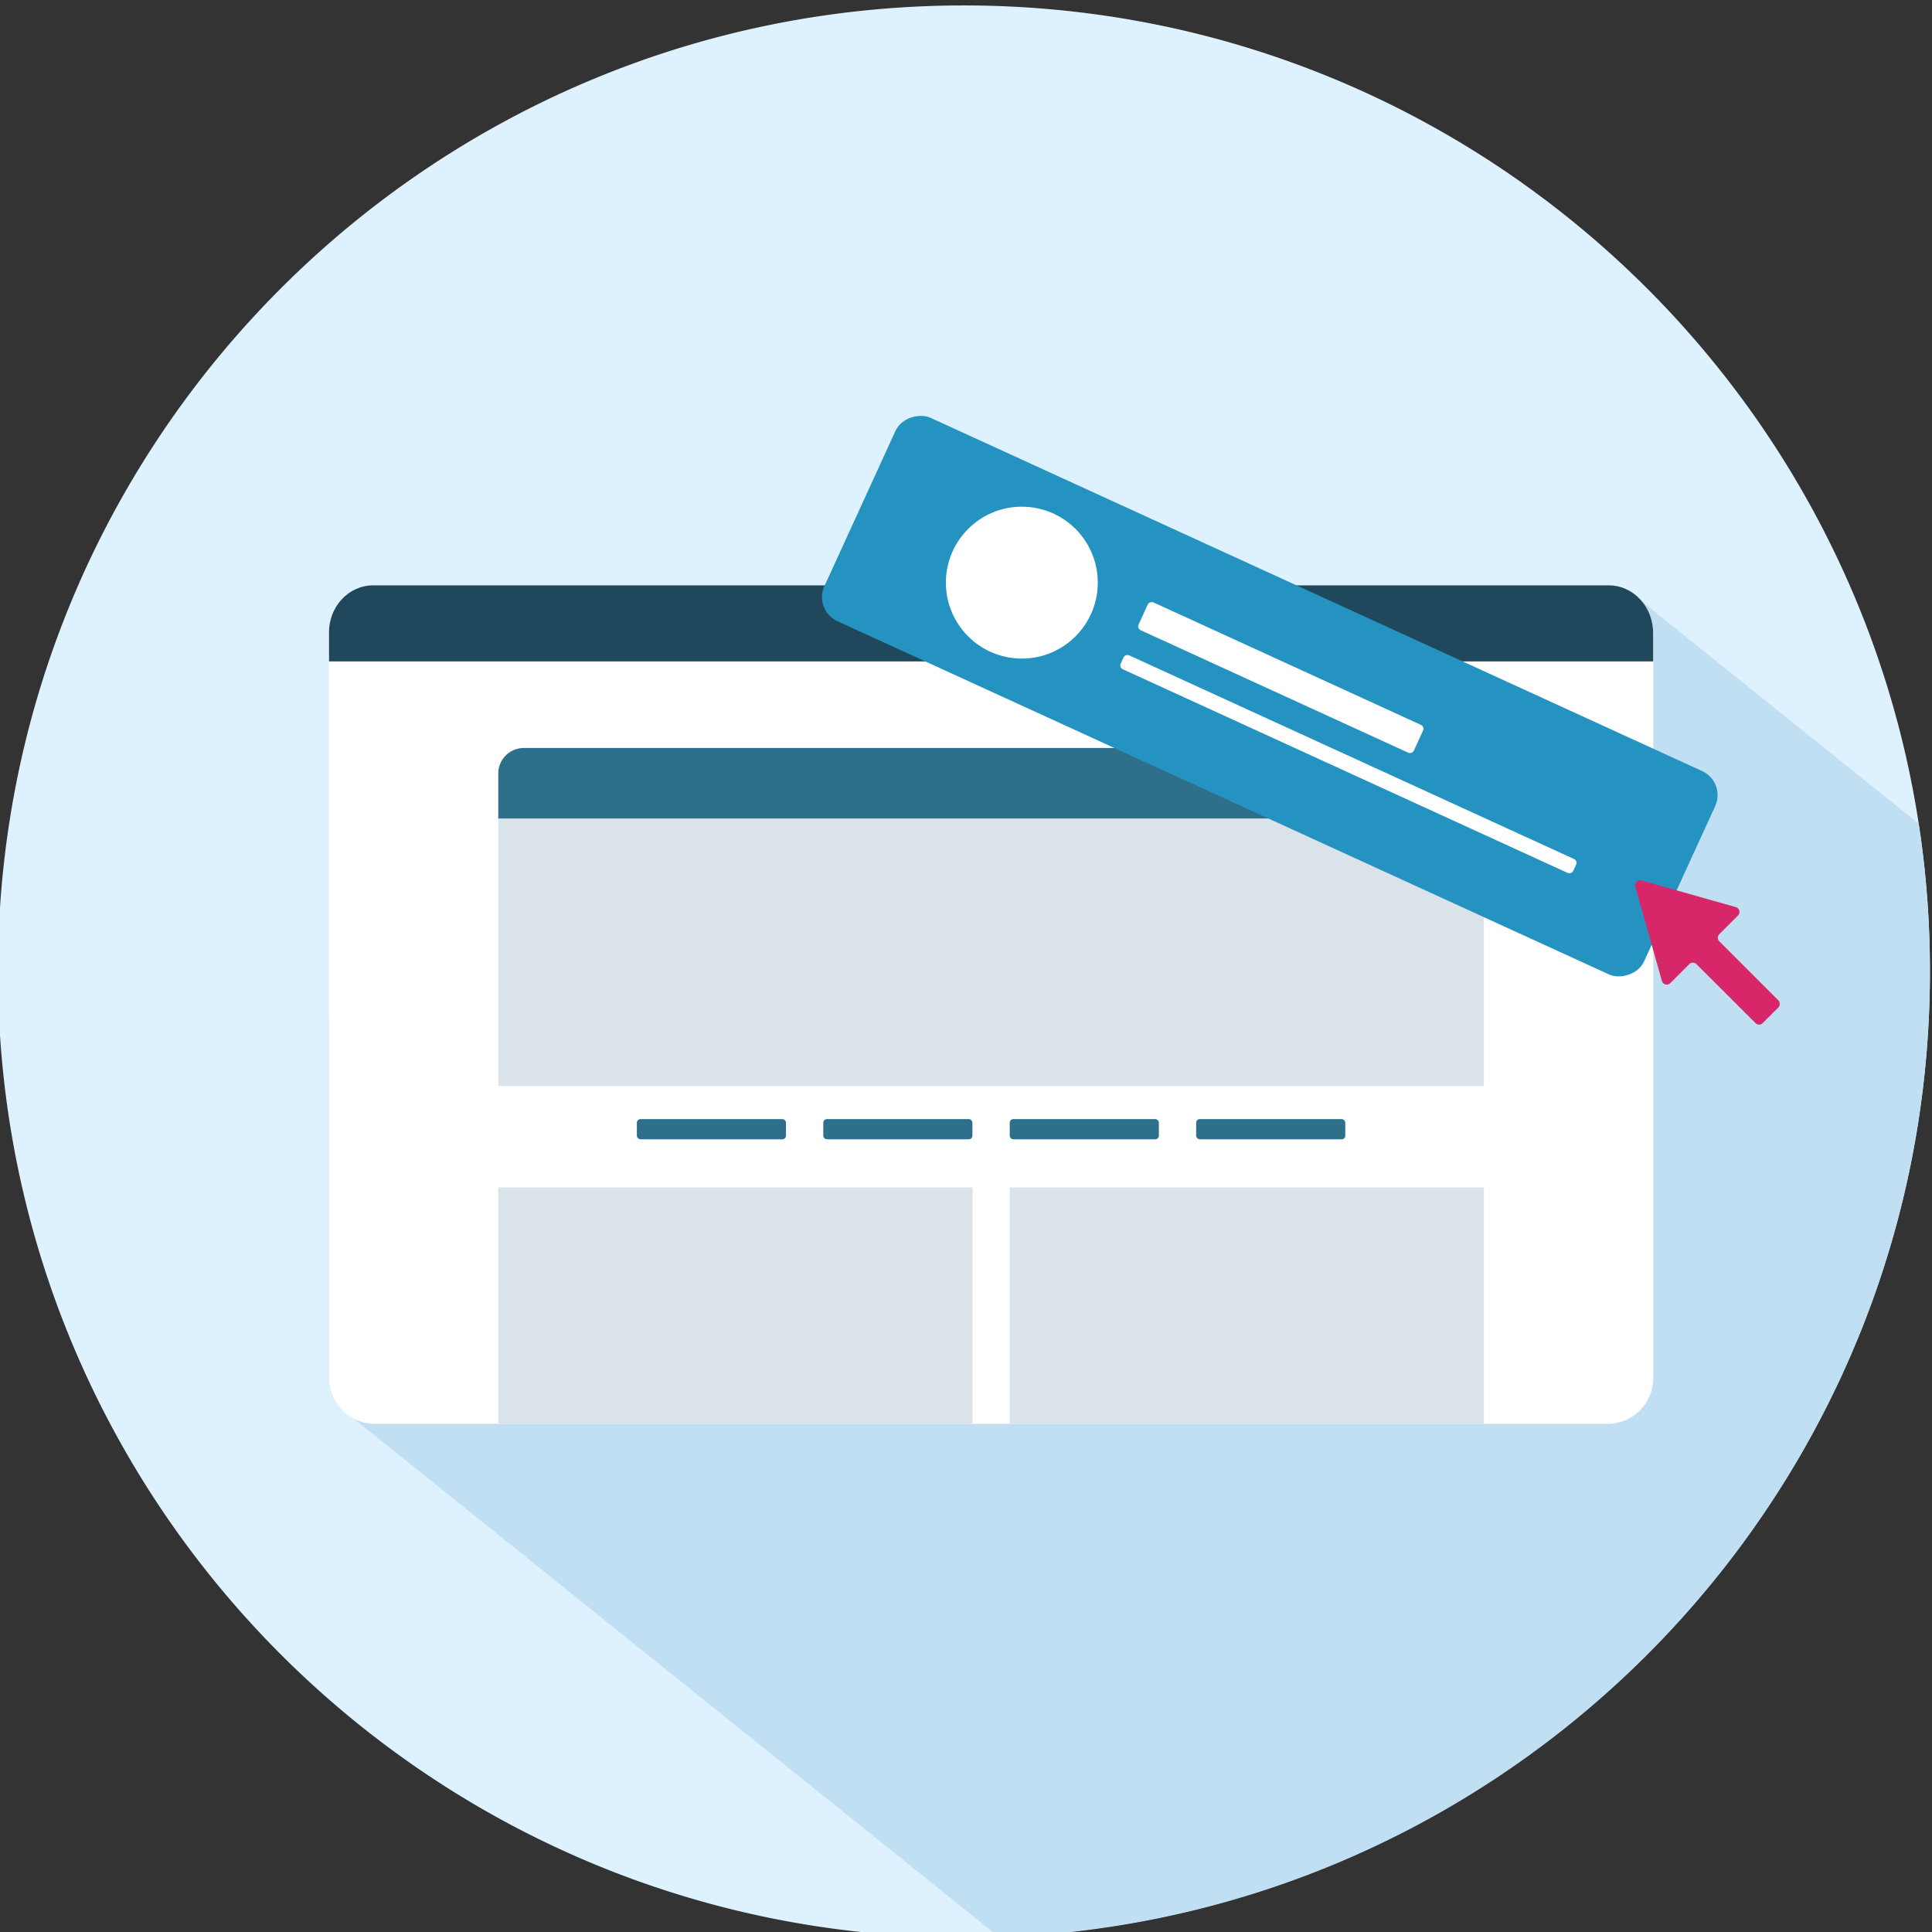 <svg id="Layer_1" data-name="Layer 1" xmlns="http://www.w3.org/2000/svg" viewBox="0 0 1024 1024"><rect x="0" y="0" width="1024" height="1024" fill="#333333" stroke="none"/><defs><style>.cls-1{fill:#def1ff;}.cls-2{fill:#c0dff2;}.cls-3{fill:#fff;}.cls-4{fill:#2e708c;}.cls-5{fill:#d9e3e9;}.cls-6{fill:#1f485c;}.cls-7{fill:#2593c2;}.cls-8{fill:#d72768;}</style></defs><path class="cls-1" d="M1022.9,514.88c0,263.27-198.71,480.13-454.33,508.79a518,518,0,0,1-57.67,3.21c-282.77,0-512-229.23-512-512s229.23-512,512-512c258.32,0,472,191.3,507,440A515.38,515.38,0,0,1,1022.9,514.88Z"/><path class="cls-2" d="M1022.9,515.11c0,263.27-198.71,480.13-454.33,508.79q-19.23,2.16-38.88,2.87L188.33,752.59l-8.89-7.14a24.14,24.14,0,0,1-5.05-14.77V539.52l89.7-111.68v6.32H672.51l114,52.19V410.22A13.58,13.58,0,0,0,773,396.68H750l4.24-9.27a2.21,2.21,0,0,0-1.09-3L679.65,350.8h95.6L689.5,311.54H852a24.26,24.26,0,0,1,23.86,19.94,25.8,25.8,0,0,0-6.14-13.14l147.2,118.22q.5,3.26,1,6.52A515.38,515.38,0,0,1,1022.9,515.11Z"/><path id="Rectangle_82" data-name="Rectangle 82" class="cls-3" d="M198.59,311.31H852a24.26,24.26,0,0,1,24.25,24.21V730.45A24.22,24.22,0,0,1,852,754.66H198.59a24.24,24.24,0,0,1-24.2-24.21V335.52A24.24,24.24,0,0,1,198.59,311.31Z"/><path class="cls-4" d="M277.62,396.45H773A13.58,13.58,0,0,1,786.5,410h0v23.94H264.09V410A13.54,13.54,0,0,1,277.62,396.45Z"/><rect class="cls-5" x="264.09" y="433.93" width="522.42" height="141.63"/><rect class="cls-4" x="337.55" y="593.15" width="79.04" height="10.71" rx="1.89"/><rect class="cls-4" x="436.36" y="593.15" width="79.04" height="10.71" rx="1.89"/><rect class="cls-4" x="535.18" y="593.15" width="79.04" height="10.71" rx="1.89"/><rect class="cls-4" x="633.99" y="593.15" width="79.04" height="10.71" rx="1.89"/><rect class="cls-5" x="264.09" y="629.33" width="251.37" height="125.33"/><path id="Rectangle_85" data-name="Rectangle 85" class="cls-6" d="M197.65,310.26H852.7c13,0,23.5,11.32,23.5,25.3v15H174.39v-15C174.15,321.58,184.82,310.26,197.65,310.26Z"/><rect class="cls-5" x="535.14" y="629.33" width="251.36" height="125.33"/><rect class="cls-7" x="613.74" y="130.05" width="118.56" height="477.82" rx="14" transform="translate(57.38 827.31) rotate(-65.4)"/><circle class="cls-3" cx="541.59" cy="308.81" r="40.25"/><rect class="cls-3" x="670.76" y="278.88" width="16.21" height="160.48" rx="2.23" transform="translate(69.74 826.87) rotate(-65.4)"/><rect class="cls-3" x="710.63" y="273.1" width="8.1" height="263.81" rx="2.23" transform="translate(48.93 886.22) rotate(-65.4)"/><path class="cls-8" d="M921.26,485.15l-10,10a2.68,2.68,0,0,0,0,3.78l31.29,31.28a2.69,2.69,0,0,1,0,3.77l-8.3,8.3a2.67,2.67,0,0,1-3.77,0h0L899.14,511a2.66,2.66,0,0,0-3.76,0v0h0L885.3,521.08a2.68,2.68,0,0,1-3.78,0,2.63,2.63,0,0,1-.67-1.15l-14.13-50a2.65,2.65,0,0,1,1.83-3.28h0a3,3,0,0,1,1.45,0l50,14.13a2.67,2.67,0,0,1,1.19,4.43Z"/></svg>